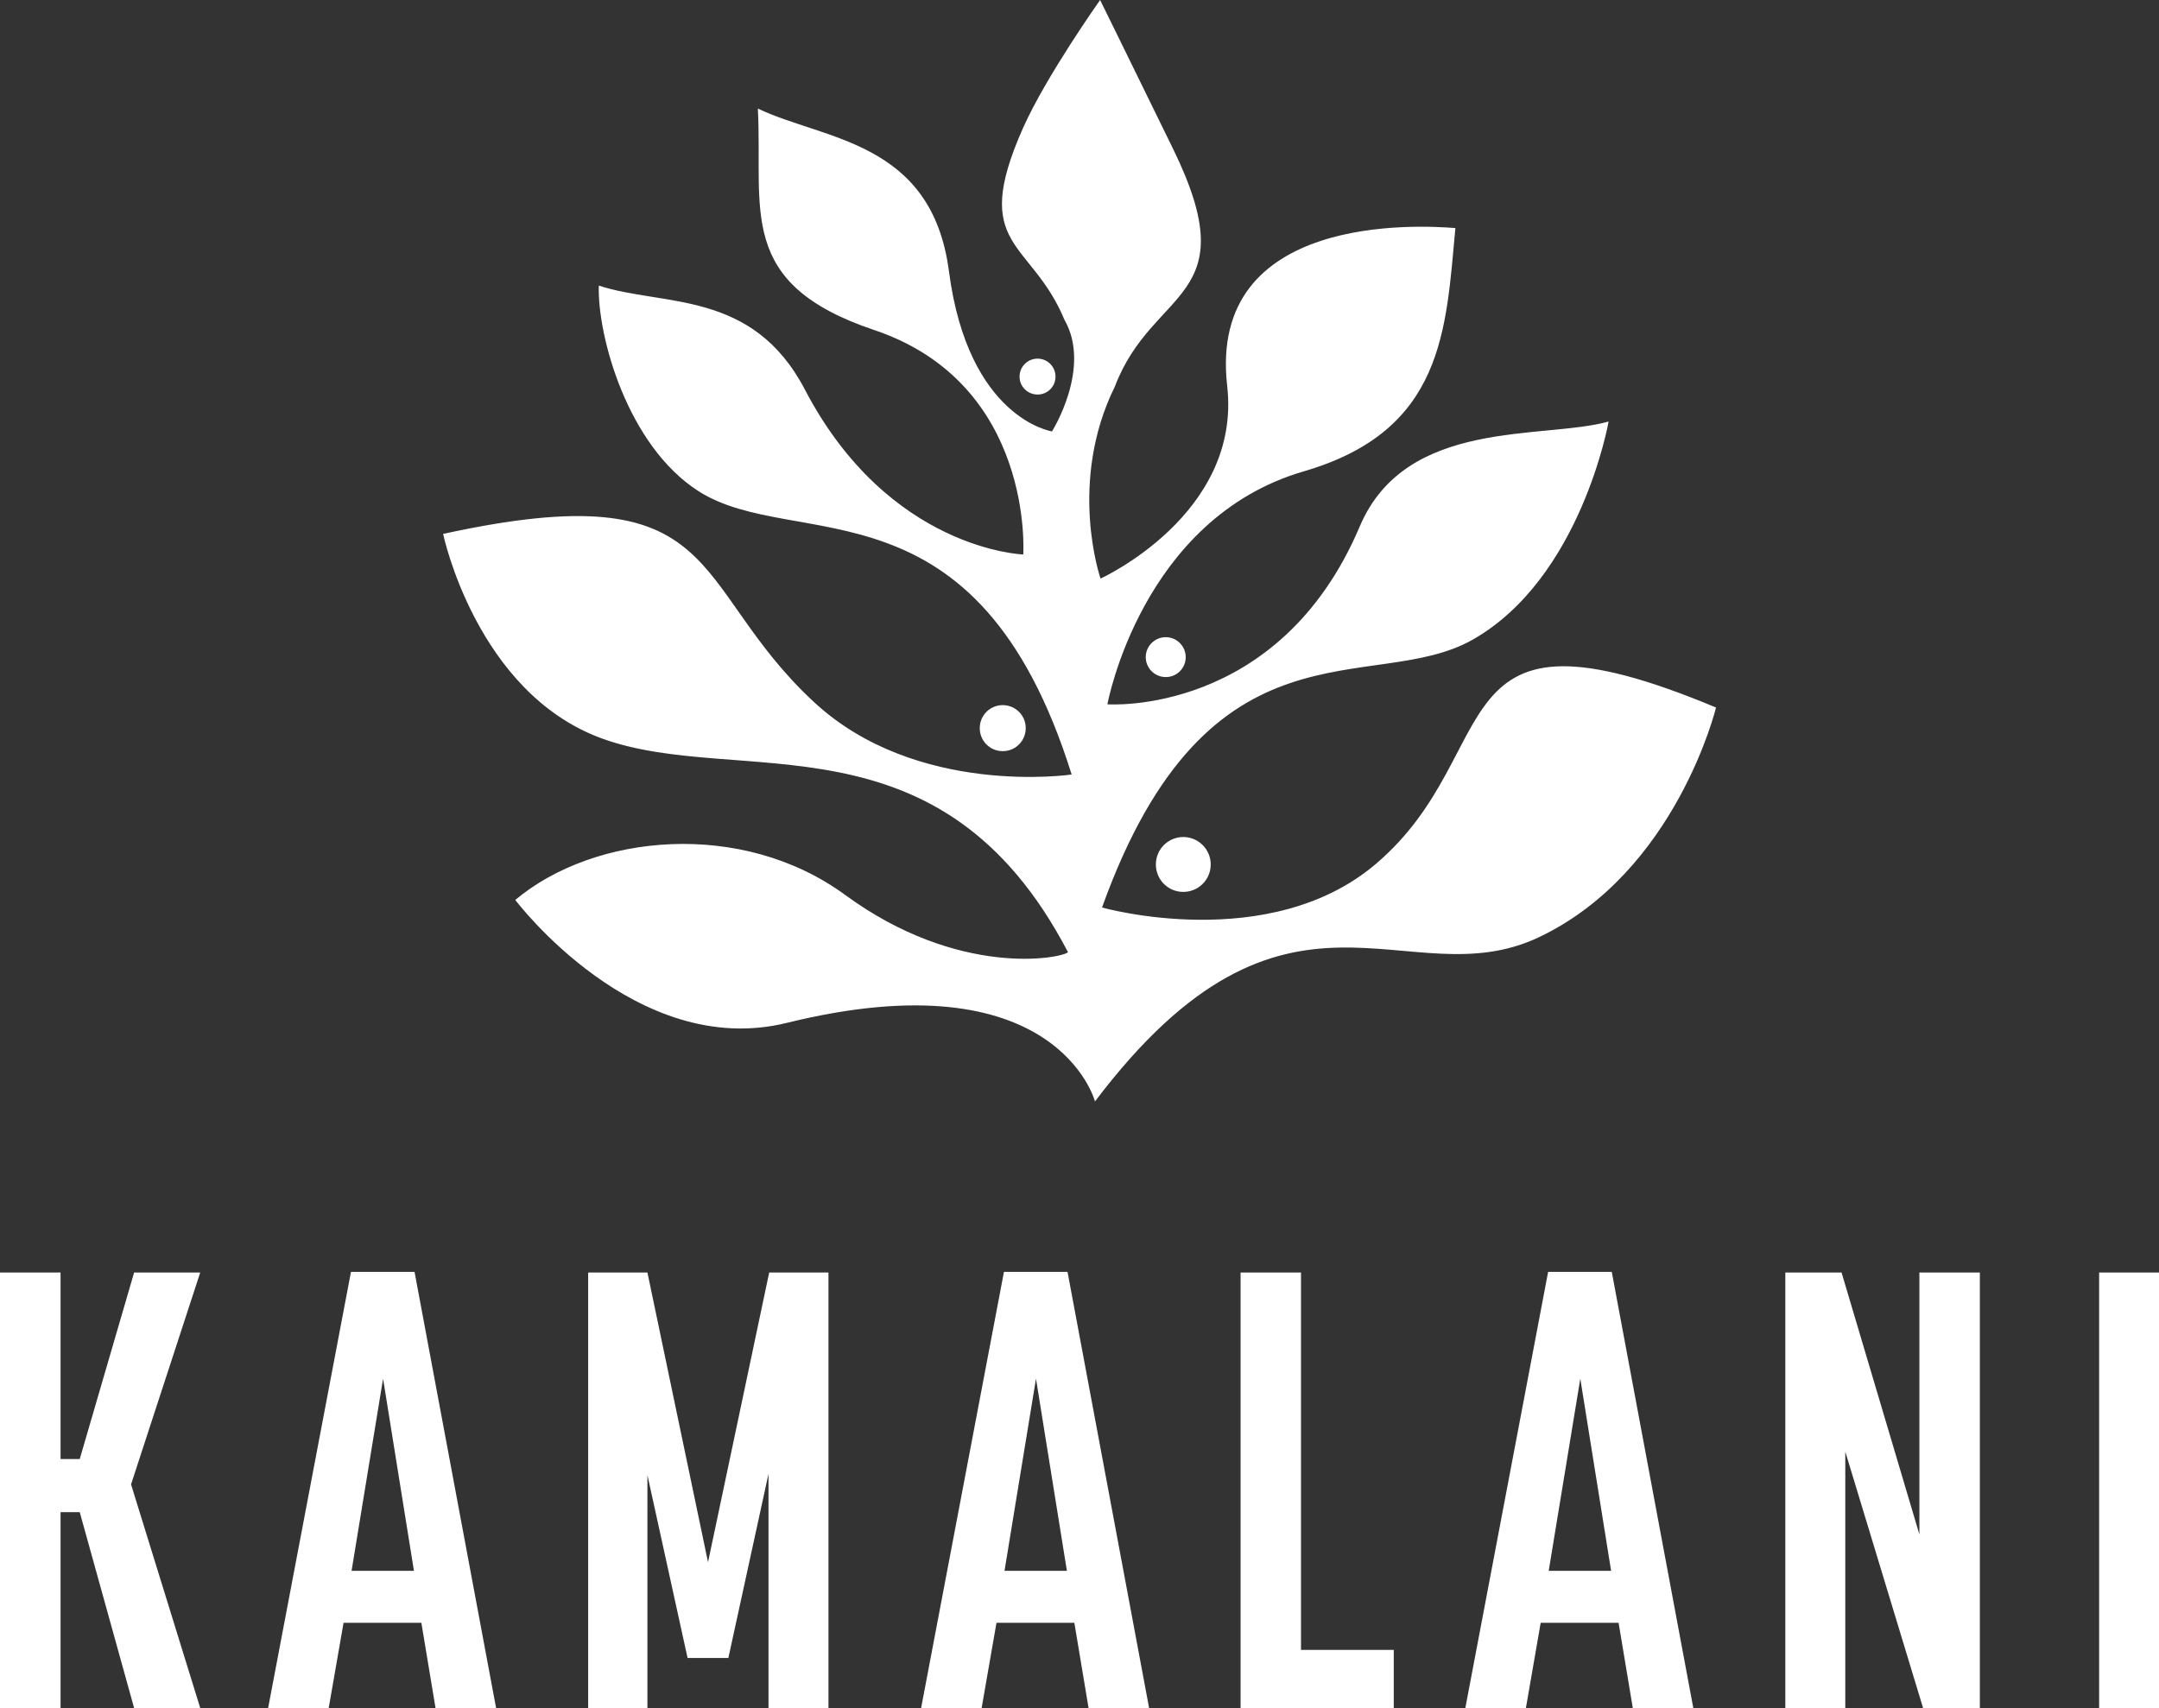 <?xml version="1.0" encoding="utf-8"?>
<!-- Generator: Adobe Illustrator 16.0.4, SVG Export Plug-In . SVG Version: 6.00 Build 0)  -->
<!DOCTYPE svg PUBLIC "-//W3C//DTD SVG 1.1//EN" "http://www.w3.org/Graphics/SVG/1.1/DTD/svg11.dtd">
<svg version="1.1" id="Layer_1" xmlns="http://www.w3.org/2000/svg" xmlns:xlink="http://www.w3.org/1999/xlink" x="0px" y="0px"
	 width="150px" height="118.681px" viewBox="30.282 23.961 150 118.681" enable-background="new 30.282 23.961 150 118.681"
	 xml:space="preserve">
<rect x="30.282" y="23.961" width="150" height="118.681" fill="#333333" stroke="none"/>
<polygon fill="#FFFFFF" points="44.193,142.641 39.6,142.641 35.822,129.033 34.489,129.033 34.489,142.641 30.282,142.641 
	30.282,112.381 34.489,112.381 34.489,125.341 35.822,125.341 39.6,112.381 44.193,112.381 39.387,127.103 "/>
<path fill="#FFFFFF" d="M59.557,136.719h-5.406l-1.031,5.922h-4.209l5.755-30.304h4.417l5.665,30.304H60.54L59.557,136.719z
	 M54.708,133.11h4.333l-2.144-13.351L54.708,133.11z"/>
<polygon fill="#FFFFFF" points="75.263,126.46 75.263,142.641 71.145,142.641 71.145,112.381 75.263,112.381 79.473,132.51 
	83.723,112.381 87.841,112.381 87.841,142.641 83.675,142.641 83.675,126.371 80.887,139.163 78.052,139.163 "/>
<path fill="#FFFFFF" d="M104.924,136.719h-5.41l-1.031,5.922h-4.205l5.755-30.304h4.417l5.668,30.304h-4.206L104.924,136.719z
	 M100.072,133.11h4.334l-2.147-13.351L100.072,133.11z"/>
<polygon fill="#FFFFFF" points="127.115,142.641 116.473,142.641 116.473,112.381 120.671,112.381 120.671,138.604 127.115,138.604 
	"/>
<path fill="#FFFFFF" d="M142.736,136.719h-5.413l-1.026,5.922h-4.209l5.752-30.304h4.422l5.665,30.304h-4.204L142.736,136.719z
	 M137.881,133.11h4.335l-2.14-13.351L137.881,133.11z"/>
<polygon fill="#FFFFFF" points="167.836,142.641 163.891,142.641 158.486,124.827 158.486,142.641 154.32,142.641 154.32,112.381 
	158.227,112.381 163.635,130.58 163.635,112.381 167.836,112.381 "/>
<rect x="176.122" y="112.381" fill="#FFFFFF" width="4.16" height="30.261"/>
<path fill="#FFFFFF" d="M125.902,83.965c-7.418,6.344-19.055,3.054-19.055,3.054c7.426-20.685,18.83-14.688,25.746-18.608
	c7.536-4.274,9.45-15.161,9.45-15.161c-4.521,1.274-14.077-0.285-17.291,7.292C119.15,73.764,107.221,72.9,107.221,72.9
	s2.354-12.902,13.647-16.189c9.762-2.841,9.87-9.866,10.53-16.903c-2.441-0.195-17.227-1.078-15.856,10.966
	c1.019,8.93-8.798,13.389-8.798,13.389s-2.307-6.659,0.998-13.35c2.634-6.938,9.214-5.929,4.045-16.501
	c-3.021-6.183-5.073-10.351-5.073-10.351s-3.755,5.295-5.358,8.9c-3.717,8.353,0.556,7.728,2.879,13.318
	c1.92,3.346-0.864,7.757-0.864,7.757s-5.815-0.86-7.159-11.121c-1.188-9.083-8.66-9.103-13.277-11.31
	c0.363,7.062-1.551,12.149,8.086,15.389c11.148,3.749,10.354,15.594,10.354,15.594s-9.339-0.291-15.173-11.458
	c-3.643-6.969-9.85-5.761-14.318-7.224c-0.103,3.478,1.975,11.121,6.939,14.291c6.703,4.272,19.354-1.299,25.914,19.681
	c0,0-10.775,1.599-17.92-5.051c-8.853-8.224-5.928-15.999-25.749-11.667c0,0,2.313,11.048,11.048,14.219
	c9.521,3.454,23.501-2.156,32.368,14.848c-0.504,0.437-7.603,1.791-15.478-3.979c-7.187-5.263-17.429-4.265-22.924,0.345
	c0,0,8.371,11.128,18.86,8.544c18.771-4.63,21.416,5.457,21.416,5.457c13.361-17.675,21.635-7.026,30.859-11.417
	c9.524-4.532,12.289-15.954,12.289-15.954C129.889,64.929,135.092,76.113,125.902,83.965 M110.588,83.99
	c-0.02,1.052,0.811,1.925,1.863,1.944c1.056,0.024,1.927-0.814,1.947-1.865c0.023-1.055-0.816-1.923-1.865-1.949
	C111.479,82.1,110.607,82.936,110.588,83.99 M101.546,74.591c0.024-0.885-0.68-1.615-1.562-1.634
	c-0.885-0.02-1.617,0.682-1.631,1.565c-0.022,0.88,0.676,1.617,1.562,1.632C100.799,76.177,101.529,75.471,101.546,74.591
	 M103.615,50.154c0.014-0.69-0.531-1.256-1.219-1.274c-0.689-0.014-1.264,0.531-1.278,1.223c-0.017,0.688,0.534,1.259,1.225,1.271
	C103.032,51.393,103.605,50.844,103.615,50.154 M109.884,69.592c-0.015,0.769,0.601,1.401,1.363,1.414
	c0.769,0.02,1.401-0.59,1.414-1.356c0.016-0.766-0.595-1.399-1.356-1.415C110.538,68.219,109.902,68.829,109.884,69.592"/>
</svg>
